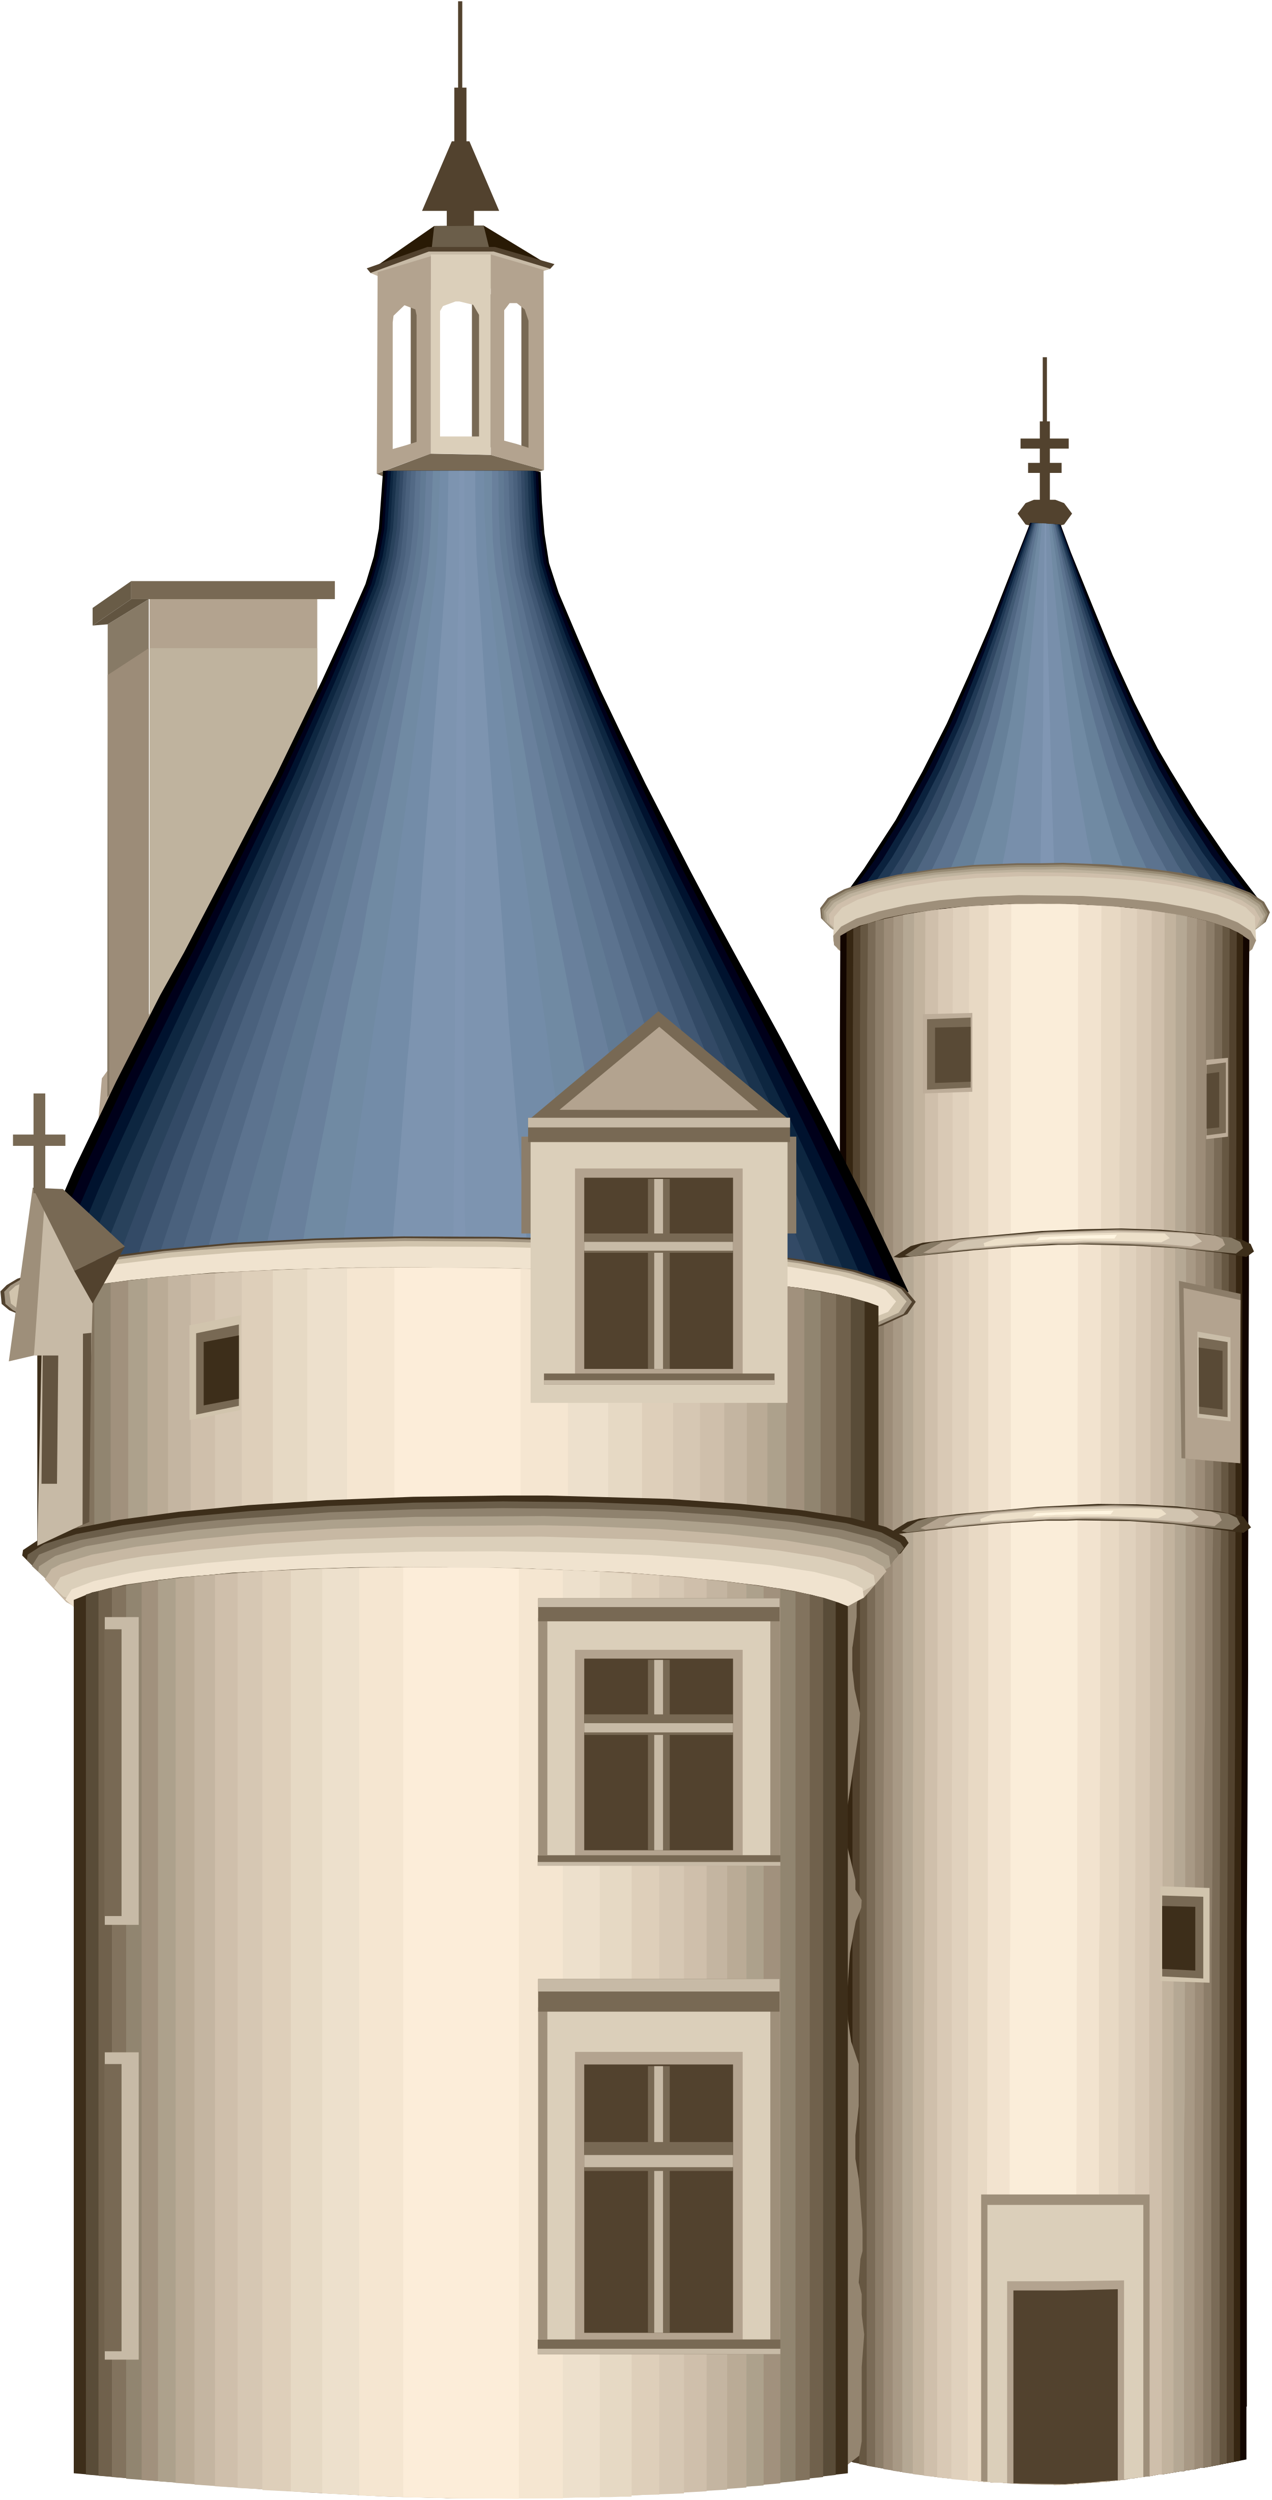<svg xmlns="http://www.w3.org/2000/svg" width="490.455" height="963.485" fill-rule="evenodd" stroke-linecap="round" preserveAspectRatio="none" viewBox="0 0 3035 5963"><style>.brush1{fill:#b3a38f}.pen1{stroke:none}.brush2{fill:#52422e}.brush3{fill:#000}.brush10{fill:#5c738f}.brush12{fill:#708aa3}.brush14{fill:#8096b3}.brush15{fill:#786954}.brush17{fill:#ada18c}.brush18{fill:#bfb39e}.brush19{fill:#cfbfab}.brush20{fill:#dbcfba}.brush21{fill:#9e8f7a}.brush26{fill:#8c7d69}.brush27{fill:#9c8c78}.brush36{fill:#bdad99}.brush37{fill:#594a36}.brush39{fill:#d1c4ad}.brush40{fill:#3d2e1a}.brush41{fill:#857863}.brush42{fill:#d1c4b0}.brush43{fill:#ede0c9}.brush44{fill:#fff5e0}.brush47{fill:#6b5e4a}.brush48{fill:#c7baa6}.brush66{fill:#f0e3cf}.brush67{fill:#594c38}.brush68{fill:#70614c}.brush69{fill:#82735e}.brush70{fill:#918570}.brush71{fill:#a1917d}.brush72{fill:#baab96}.brush73{fill:#c4b5a1}.brush74{fill:#d6c7b3}.brush75{fill:#decfba}.brush76{fill:#e6d9c4}.brush77{fill:#ede0cc}.brush78{fill:#f5e6d1}.brush79{fill:#fcedd9}</style><path d="m218 5836 855 54 785-93 337 52 585-43 49-3812-340-781-176 529-274 471 1 619-450-452-366-1080-18-107-214 47-253 658-496 674-83 1003 87 242-19 1037-10 982z" class="pen1 brush1"/><path d="m2518 1192 21 8 19 25-19 26-46 11-46-11-19-26 19-25 20-8h51zm-83-146h115v24h-115v-24zm18 58h80v24h-80v-24z" class="pen1 brush2"/><path d="M2498 852v242h-10V852h10z" class="pen1 brush2"/><path d="M2505 1005v293h-24v-293h24z" class="pen1 brush2"/><path d="m1980 2184 195-57 65-13 64-9 130-12 129-5 130 3 129 14 66 15 64 19 65 24-85-111-74-108-65-106-31-53-55-109-52-113-49-120-51-126-24-65-73-5-98 250-50 116-51 113-58 114-64 116-75 115-82 113z" class="pen1 brush3"/><path d="m2005 2164 62-16 123-26 123-18 124-11 123-5 124 3 124 13 61 12 62 16 63 20-82-108-70-103-33-54-58-105-53-108-49-112-49-119-71-192-70-4-94 250-47 116-49 112-55 112-60 109-69 108-80 110z" class="pen1" style="fill:#000521"/><path d="m2030 2157 58-15 117-23 117-17 118-9 118-5 116 2 117 11 119 24 59 17-78-103-67-103-59-103-52-104-49-111-45-115-46-123-45-129-67-4-24 63-44 124-44 120-68 170-52 110-58 109-65 107-76 107z" class="pen1" style="fill:#0a213d"/><path d="m2057 2150 165-34 110-15 111-9 110-4 111 1 110 10 111 19 56 14-73-100-63-100-56-101-49-104-46-110-43-114-43-123-43-129-62-4-43 127-40 121-42 116-44 112-49 110-54 106-62 105-72 106z" class="pen1" style="fill:#1f3854"/><path d="m2088 2143 102-21 51-9 104-13 102-8 103-4 103 1 103 7 102 16 52 12-67-98-31-49-55-98-49-102-44-107-42-111-40-119-40-125-19-64-58-3-78 247-39 116-41 111-46 109-50 105-57 104-66 103z" class="pen1" style="fill:#304763"/><path d="m2120 2136 95-18 94-14 95-9 95-5 94-1 95 3 94 8 96 15-34-47-57-96-51-97-45-100-42-106-37-111-36-118-55-189-53-3-72 246-73 228-43 106-46 105-53 101-61 102z" class="pen1" style="fill:#405973"/><path d="m2159 2129 84-15 85-11 86-9 85-4 84-1 86 2 85 6 86 11-31-46-51-94-46-95-41-100-36-105-35-111-32-118-34-124-16-64-48-3-64 246-32 116-34 111-38 105-42 103-47 100-54 100z" class="pen1" style="fill:#4f6682"/><path d="m2201 2120 74-11 150-16 148-5 149 6 76 8-50-91-43-92-38-97-33-101-33-109-57-234-28-128-43-2-15 63-13 63-28 120-28 115-29 110-33 104-37 102-42 98-47 97z" class="pen1 brush10"/><path d="m2251 2113 61-9 125-11 123-4 125 3 62 4-41-89-36-91-31-97-28-100-27-108-48-234-24-127-35-2-47 246-23 115-24 108-27 104-30 100-36 98-39 94z" class="pen1" style="fill:#668099"/><path d="m2310 2104 95-9 94-5 94-1 95 3-31-88-27-91-25-96-22-100-20-107-19-112-18-121-18-127-27-2-35 245-35 223-21 103-23 98-28 94-29 93z" class="pen1 brush12"/><path d="m2385 2097 57-5 115-4 56 1-19-88-32-185-25-207-12-112-12-121-10-126-17-2-21 246-21 221-26 199-15 92-18 91z" class="pen1" style="fill:#788fab"/><path d="m2482 2091 34-2-6-178-11-416-2-120-1-126h-3l-3 246-1 220-7 376z" class="pen1 brush14"/><path d="m2503 2296 107-3 100-8 89-11 80-13 63-19 48-21 30-22 10-23-14-25-33-22-52-20-106-26-87-12-96-9-106-4-53 1h-56l-105 4-95 10-85 13-71 16-57 19-39 21-18 24 2 24 23 23 42 22 60 19 74 16 86 13 97 8 106 4 56 1z" class="pen1 brush15"/><path d="m2503 2299 107-5 99-6 89-12 78-14 63-18 48-20 29-22 9-23-14-25-32-21-51-20-67-17-80-15-91-10-101-7-53-2-53 1h-55l-105 4-95 9-83 13-70 17-57 18-39 22-18 23 2 24 23 23 42 20 59 19 74 16 85 12 96 9 106 6 55 1z" class="pen1" style="fill:#968a73"/><path d="m2503 2300 105-4 98-6 89-11 77-15 63-18 47-19 29-22 9-23-14-24-32-22-50-20-66-16-80-14-139-15-103-4-53 1h-55l-102 4-95 9-82 12-71 17-56 18-38 21-18 24 2 23 22 22 42 20 58 19 74 15 132 19 100 5 107 4z" class="pen1 brush17"/><path d="m2503 2302 104-4 97-6 87-11 77-15 62-16 47-20 28-22 10-22-14-24-32-21-50-19-65-16-79-15-89-10-151-8-52 1h-54l-101 4-94 8-81 12-69 16-56 18-38 21-19 23 2 23 23 21 42 20 58 20 72 14 130 19 99 6 106 3z" class="pen1 brush18"/><path d="m2503 2304 103-3 96-7 86-11 75-12 61-19 46-18 28-22 9-21-14-24-31-20-50-19-63-16-78-14-88-10-97-6-157-2-101 4-91 9-80 12-69 15-54 18-37 20-19 23 2 22 22 21 41 20 57 18 72 15 83 13 94 9 100 5h54z" class="pen1 brush19"/><path d="M2503 2306h177l159-4 63-9 51-10 32-18 12-22-3-57-22-22-39-19-56-17-71-15-82-12-92-7-99-4h-102l-99 4-89 8-78 12-66 14-53 18-37 19-19 22-2 57 11 21 34 17 52 11 67 8 165 4 186 1z" class="pen1 brush20"/><path d="m2503 2353 100-3 94-6 84-11 75-12 60-17 45-19 27-21 9-21-13-23-31-20-48-19-63-15-77-14-86-9-96-6-152-2-100 4-89 8-79 12-67 15-53 17-36 19-19 22 2 22 22 21 39 20 58 18 70 14 81 12 91 8 152 6z" class="pen1 brush21"/><path d="m2981 2242-1 116v698l-1 232v233l-1 235v232l-3 628v1124h-1v126l-103 20h-7l-15 4h-7l-6 2h-6l-5 2h-6l-47 8h-8l-21 4h-8l-7 2h-6l-17 3h-6l-17 4h-6l-6 1h-6l-5 1h-6l-17 3h-10l-9 1h-9l-8 1h-10l-25 3h-3v1h-32l-1 1-174-7-111-11-91-13-149-30V2470l1-238 30-17 90-27 123-21 71-6 78-4 82-1 89 1 85 5 77 8 72 11 61 12 52 15 39 16 27 18z" class="pen1" style="fill:#120500"/><path d="m2966 2231-1 234v234l-1 234v234l-1 234v703l-1 220-1 110v441l-2 441v553l-88 17h-7l-15 4h-7l-6 2h-6l-5 2h-6l-47 8h-8l-21 4h-8l-7 2h-6l-17 3h-6l-17 4h-6l-6 1h-6l-5 1h-6l-17 3h-10l-9 1h-9l-8 1h-10l-25 3h-3v1h-32l-1 1-174-7-111-11-91-13-134-27V2462l1-239 31-15 91-24 119-18 141-9h159l78 4 74 6 127 20 51 13 42 14 33 17z" class="pen1" style="fill:#362612"/><path d="m2951 2223-1 235v235l-1 235v234l-1 235v235l-1 235v235l-3 663v1107l-73 14h-7l-15 4h-7l-6 2h-6l-5 2h-6l-47 8h-8l-21 4h-8l-7 2h-6l-17 3h-6l-17 4h-6l-6 1h-6l-5 1h-6l-17 3h-10l-9 1h-9l-8 1h-10l-25 3h-3v1h-32l-1 1-174-7-111-11-91-13-119-23V4243l1-108V2455l1-240 75-25 49-10 114-15 133-9h148l143 9 122 18 96 25 35 15z" class="pen1 brush2"/><path d="m2934 2215-1 235v236l-1 117v236l-1 236v706l-3 673v222l-1 222v777l-56 11h-7l-15 4h-7l-6 2h-6l-5 2h-6l-47 8h-8l-21 4h-8l-7 2h-6l-17 3h-6l-17 4h-6l-6 1h-6l-5 1h-6l-17 3h-10l-9 1h-9l-8 1h-10l-25 3h-3v1h-32l-1 1-174-7-111-11-91-13-103-19v-654l1-218v-655l1-217V2449l1-240 35-12 89-20 109-14 125-7h139l135 9 117 15 95 22 37 13z" class="pen1" style="fill:#665742"/><path d="m2917 2208-1 236v237l-1 236v236l-1 236v237l-2 117v237l-2 675v1224l-39 7h-7l-15 4h-7l-6 2h-6l-5 2h-6l-47 8h-8l-21 4h-8l-7 2h-6l-17 3h-6l-17 4h-6l-6 1h-6l-5 1h-6l-17 3h-10l-9 1h-9l-8 1h-10l-25 3h-3v1h-32l-1 1-174-7-111-11-91-13-85-15V4350l1-218V2444l2-241 77-20 96-14 112-10 60-3h129l128 7 112 14 94 19 38 12z" class="pen1" style="fill:#7a6b57"/><path d="m2898 2202-1 237v237l-1 237v237l-1 237v237l-2 118v691l-2 223v223l-1 222v782l-19 3h-7l-15 4h-7l-6 2h-6l-5 2h-6l-47 8h-8l-21 4h-8l-7 2h-6l-17 3h-6l-17 4h-6l-6 1h-6l-5 1h-6l-17 3h-10l-9 1h-9l-8 1h-10l-25 3h-3v1h-32l-1 1-174-7-111-11-91-13-65-12V2438l1-241 77-17 143-19 111-5h121l119 6 108 12 90 17 40 11z" class="pen1 brush26"/><path d="m2878 2197-1 237v238l-1 238v237l-1 238v714l-2 111-1 447v223l-1 223v783h-7l-15 4h-7l-6 2h-6l-5 2h-6l-47 8h-8l-21 4h-8l-7 2h-6l-17 3h-6l-17 4h-6l-6 1h-6l-5 1h-6l-17 3h-10l-9 1h-9l-8 1h-10l-25 3h-3v1h-32l-1 1-174-7-111-11-136-20V4350l1-220V2192l118-22 93-9 104-5h113l112 5 102 11 88 15 39 10z" class="pen1 brush27"/><path d="m2856 2191-2 119v239l-1 237v239l-1 238v715l-1 232v671l-1 225v783h-1v1h-7l-6 2h-6l-5 2h-6l-47 8h-8l-21 4h-8l-7 2h-6l-17 3h-6l-17 4h-6l-6 1h-6l-5 1h-6l-17 3h-10l-9 1h-9l-8 1h-10l-25 3h-3v1h-32l-1 1-174-7-111-11-114-16V3399l1-241v-850l1-121 71-13 84-10 93-6 99-2 158 4 96 9 85 13 38 9z" class="pen1" style="fill:#a89985"/><path d="m2832 2186-1 239v239l-1 239v239l-1 239v718l-1 223v226l-1 223v225l-2 112v786h-6l-47 8h-8l-21 4h-8l-7 2h-6l-17 3h-6l-17 4h-6l-6 1h-6l-5 1h-6l-17 3h-10l-9 1h-9l-8 1h-10l-25 3h-3v1h-32l-1 1-174-7-111-11-91-12V4348l1-221V2425l1-243 69-11 78-8 86-5 91-2 100 2 92 6 85 9 76 13z" class="pen1" style="fill:#b5a894"/><path d="m2806 2181-1 239v241l-1 239v240l-1 239v721l-3 673v1124l-28 5h-8l-21 4h-8l-7 2h-6l-17 3h-6l-17 4h-6l-6 1h-6l-5 1h-6l-17 3h-10l-9 1h-9l-8 1h-10l-25 3h-3v1h-32l-1 1-174-7-111-11-66-8V4347l1-221v-853l1-122v-730l1-243 65-10 150-11 83-1 89 1 87 5 79 8 72 11z" class="pen1" style="fill:#c2b39e"/><path d="m2779 2177-1 240v241l-1 119v241l-1 240v241l-1 240v241l-1 232v225l-1 226v225l-1 224v790h-8l-21 4h-8l-7 2h-6l-17 3h-6l-17 4h-6l-6 1h-6l-5 1h-6l-17 3h-10l-9 1h-9l-8 1h-10l-25 3h-3v1h-32l-1 1-174-7-150-15V4792l1-223v-222l1-222V2418l1-244 60-8 137-9h155l79 4 72 6 68 10z" class="pen1 brush19"/><path d="m2748 2173-1 241v241l-1 241v241l-1 241v242l-1 241v242l-1 225v225l-1 225v1128h-7l-7 2h-6l-17 3h-6l-17 4h-6l-6 1h-6l-5 1h-6l-17 3h-10l-9 1h-9l-8 1h-10l-25 3h-3v1h-32l-1 1-174-7-119-11V4347l1-223v-856l1-121v-733l1-244 54-7 121-7h137l135 9 62 8z" class="pen1" style="fill:#d9c9b5"/><path d="m2713 2168-1 242v242l-1 242v241l-1 121v726l-1 234v226l-1 226v1243h-7l-7 2h-6l-6 2h-6l-6 1h-6l-5 1h-6l-17 3h-10l-9 1h-9l-8 1h-10l-25 3h-3v1h-32l-1 1-174-7-85-7v-672l1-224v-672l1-223v-735l1-244v-733l1-244 47-5 103-5h116l118 6 55 6z" class="pen1" style="fill:#e0d1bd"/><path d="m2674 2164-1 242v243l-2 121v243l-1 242v1189l-1 226v227l-1 225v794h-8l-24 4h-10l-9 1h-9l-8 1h-10l-25 3h-3v1h-32l-1 1-174-7-46-4v-674l1-224v-674l1-224v-735l1-244v-734l1-244 81-5 85-2 100 2 95 6z" class="pen1" style="fill:#e8d9c4"/><path d="m2628 2161-1 243v730l-1 243v243l-1 244v244l-1 226v226l-2 113v1248h-7l-7 1h-8l-7 1h-7l-7 1h-8l-6 1h-3v1h-32l-1 1-174-7v-676l1-225v-226l1-224v-225l1-225V2404l1-245 120-3 76 1 73 4z" class="pen1" style="fill:#f2e3cf"/><path d="m2573 2158-1 244v731l-1 244v733l-1 226v227l-1 226v228l-1 227v681h-6v1h-32l-1 1-120-4V4793l2-225v-340l1-112V2401l1-244 114-1 46 2z" class="pen1" style="fill:#faedd9"/><path d="M2341 5234h402v672l-101 13h-12l-13 2h-14l-12 2h-12l-37 3-101-1-100-7v-684z" class="pen1 brush21"/><path d="M2356 5259h372v649l-93 11h-13l-11 2h-11l-11 2h-12l-35 3-93-1-93-5v-661z" class="pen1 brush20"/><path d="M2682 5915h-9l-26 3h-9l-27 3h-9l-9 1h-9l-7 1h-9l-26 3h-70l-69-3v-482h139l140-2v476z" class="pen1 brush1"/><path d="M2667 5916h-9l-8 1h-8l-7 1h-8l-24 3h-7l-8 1h-9l-7 1h-8l-6 1h-9l-7 1-124-2v-460h124l125-3v456z" class="pen1 brush2"/><path d="m2202 2419 118-3v188l-118 4v-189z" class="pen1 brush36"/><path d="m2212 2431 104-4v167l-104 5v-168z" class="pen1 brush15"/><path d="m2231 2451 85-2v131l-85 3v-132z" class="pen1 brush37"/><path d="m2930 2523-52 5v189l52-6v-188z" class="pen1 brush36"/><path d="m2925 2534-46 6v168l46-6v-168z" class="pen1 brush15"/><path d="m2909 2557-30 4v131l30-3v-132z" class="pen1 brush37"/><path d="m2813 3055 147 31-1 207v197l-140-12-6-423z" class="pen1 brush26"/><path d="m2824 3072 136 29-1 198v191l-131-11-1-199-3-208z" class="pen1 brush1"/><path d="m2936 3190-79-14v205l79 9v-200z" class="pen1" style="fill:#c9bda8"/><path d="m2929 3201-69-11 1 182 68 8v-179z" class="pen1 brush15"/><path d="m2917 3222-57-8 1 141 56 7v-140z" class="pen1 brush37"/><path d="m2886 4503-117-4v226l117 4v-226z" class="pen1 brush39"/><path d="m2871 4524-98-3v193l98 5v-195z" class="pen1 brush15"/><path d="m2852 4548-79-2v150l79 4v-152zm-650-1584 94-11 189-17 95-4 95-2 95 3 94 8 97 15 23 11 8 18-18 13-64-10-102-11-103-6-128-3-25 1h-26l-102 5-102 8-176 18-14-2 41-26 29-8z" class="pen1 brush40"/><path d="m2224 2963 88-10 179-15 178-6 89 3 89 6 91 11 21 10 7 15-17 13-158-15-95-6-119-2-24 1h-48l-191 13-142 16-13-3 38-24 27-7z" class="pen1 brush41"/><path d="m2341 2952 159-13 159-5 80 1 80 4 80 8 18 8 6 14-17 13h-6l-5 1-87-9-84-6-127-4-43 2h-43l-42 3h-21l-169 14-64 6-12-1 46-26 92-10z" class="pen1 brush1"/><path d="m2309 2958 68-7 134-10 134-5 135 3 69 4 19 18-26 12-72-6-143-4h-54l-16 1h-37l-35 2h-18l-142 11-54 6-11-3 28-17 21-5z" class="pen1 brush42"/><path d="m2375 2955 100-9 102-4 100-2 102 2 12 11-20 10-106-3-79-1-27 2h-40l-13 1h-14l-38 3h-14l-91 8-2-8 28-10z" class="pen1 brush43"/><path d="m2480 2951 92-4 93-2-6 9h-83l-12 1h-36l-11 1h-12l-34 3 9-8z" class="pen1 brush44"/><path d="m2194 3622 94-11 189-17 143-7 94 1 95 5 96 11 61 13 19 26-18 13-168-21-102-7-129-2-24 1h-51l-102 6-101 9-152 17-15-3 42-26 29-8z" class="pen1 brush40"/><path d="m2216 3620 178-18 89-7 177-6 90 3 90 6 90 12 21 10 8 15-18 14-157-17-96-6-120-2-23 1h-48l-95 6-95 8-143 16-13-3 38-24 27-8z" class="pen1 brush41"/><path d="m2332 3610 160-14 158-5 81 2 79 4 80 8 19 8 6 13-17 14-140-12-85-5-84-1-43 2h-43l-168 11-127 13-12-3 45-25 91-10z" class="pen1 brush1"/><path d="m2301 3616 135-13 67-5 135-5 134 3 68 5 20 17-17 12h-4l-6 1-72-6-142-5h-36l-35 2h-36l-36 2h-18l-52 4h-18l-125 12-10-2 27-17 21-5z" class="pen1 brush42"/><path d="m2367 3612 100-8 101-5 152-2 51 3 12 11-20 10-106-4h-94l-12 1h-40l-13 1h-14l-38 3h-14l-39 4h-14l-39 4-1-7 28-11z" class="pen1 brush43"/><path d="m2473 3609 91-4 93-2-7 9h-82l-11 1h-37l-11 1h-12l-34 3 10-8z" class="pen1 brush44"/><path d="m1965 3758 14 41 7 48-7 20 13 103 6 66 3 68 6 14-6 95-19 191-3 96 14 23-12 44 12 4-7 17v56l6 25 1 59 7 27v72l-6 62v39l6 42 5 90 2 109-7 33 3 76 4 34 11 50 3 69-3 70-11 51 5 101 8 54 1 44-14 40v55l11 36 32-25 6-34v-177l6-78-6-48v-48l-7-28 4-56 5-19v-50l-9-122-8-48v-56l8-70v-100l-18-53-8-54-2-55 7-103 14-76 13-32 1-18-15-25v-23l-19-79-3-43 2-47 29-189 2-40-13-57-5-46v-53l10-73v-30l12-52-15-40v-48l-12-47-5-64-24-8-28 23v72l7 24v22l-14 49z" class="pen1" style="fill:#948570"/><path d="M1244 702h45v370h-45V702zm-118 0h47v365h-47V702zm-146 0h24v365h-24V702z" class="pen1 brush15"/><path d="M1103 3v241h-10V3h10z" class="pen1 brush2"/><path d="M1113 209v294h-29V209h29z" class="pen1 brush2"/><path d="m1120 337 71 166h-184l71-166h42z" class="pen1 brush2"/><path d="M1131 553v-75h-65v75h65z" class="pen1 brush2"/><path d="m899 634 137-95 118-1 145 88-400 8z" class="pen1" style="fill:#291a05"/><path d="m1028 611 8-72 118-1 17 69-143 4z" class="pen1 brush47"/><path d="m899 1130 86 36h171l142-45-127-36-144-3-128 48z" class="pen1 brush15"/><path d="m875 640 9 11 88 29h192l149-39 10-11-142-41h-161l-145 51z" class="pen1 brush2"/><path d="m884 651 93 40h185l151-50-135-41h-155l-139 51z" class="pen1 brush48"/><path d="m1096 719 33 8 14 24v290h-47v42l75 2V607h-75v112zm-46 322h46v42l-68-1V607h68v112h-9l-30 11-7 12v299z" class="pen1 brush20"/><path d="m965 728 26 10 3 14v302l-29 9v42l63-23V611l-63 19v98zm-28 41v302l28-8v42l-66 25 2-481 64-19v98l-26 25-2 16zm324-4-9-27-19-15v-98l64 19 1 477-65-18v-44l28 9V765zm-28-42v-98l-62-18v478l62 18v-44l-30-8V740l13-17h17zm-876 701h400v1086H357V1424z" class="pen1 brush1"/><path d="M357 1546h400v964H357v-964z" class="pen1 brush18"/><path d="M313 1386h486v43H313v-43z" class="pen1 brush15"/><path d="m355 1429-98 60-1 1128 99-107V1429z" class="pen1" style="fill:#877a66"/><path d="m355 1546-98 64 4 1032 94-132v-964z" class="pen1 brush27"/><path d="m313 1386-92 64v42l92-63v-43z" class="pen1" style="fill:#695c47"/><path d="m221 1492 92-63h42l-98 60-36 3z" class="pen1" style="fill:#615440"/><path d="m37 3128 65-23 66-17 65-13 130-17 131-12 67-5 133-13 269-19 134-7 134-3 133-1 134 1 200 11 135 14 133 20 134 24 68 14-96-202-101-199-105-200-109-199-55-101-54-102-108-210-53-109-54-113-50-115-50-118-23-71-11-71-6-73-3-73-14-3H914l-10 138-12 66-20 66-52 118-53 115-108 223-111 214-109 209-57 102-105 206-100 208-95 221-45 119z" class="pen1 brush3"/><path d="m59 3128 64-18 129-28 129-21 131-15 130-13 129-11 260-17 131-6 129-1h130l128 2 130 9 130 12 130 18 196 33-93-198-98-197-103-198-210-401-53-105-104-214-51-113-50-115-47-118-22-71-11-71-6-72-3-73-11-3H920l-9 138-11 66-20 66-103 233-52 113-52 110-108 214-106 209-55 103-106 208-100 210-48 110-48 111-43 114z" class="pen1" style="fill:#00001a"/><path d="m93 3110 125-25 126-19 125-16 251-24 251-18 126-6 125-3 125-1 188 1 125 8 125 12 125 16 125 19 64 12-44-99-46-98-94-196-98-197-203-399-101-210-51-109-98-227-46-118-21-71-10-71-6-73-3-73-7-2H925l-8 138-12 66-19 66-49 119-50 115-101 222-104 213-102 208-155 310-97 208-46 106-45 106-44 110z" class="pen1" style="fill:#00122e"/><path d="m130 3095 121-18 241-30 243-22 241-17 121-6 121-3 120-1 121 1 121 4 180 13 121 15 120 18 60 11-86-197-90-194-290-593-49-104-48-106-48-110-47-111-48-115-44-118-21-71-10-71-8-146-2-1H933l-9 138-11 67-19 66-47 118-48 115-97 222-199 421-51 102-98 206-117 255-86 208-21 54z" class="pen1" style="fill:#0d2640"/><path d="m170 3086 115-15 232-26 231-21 233-16 116-6 115-3 116-2 115 1 174 6 115 10 116 12 174 26-83-194-86-193-278-590-48-103-91-216-91-226-54-154-14-72-7-73-4-108H939l-8 138-11 67-17 66-92 233-93 222-96 213-95 207-95 204-137 305-85 204-40 104z" class="pen1" style="fill:#1a334d"/><path d="m212 3080 110-14 221-24 222-20 221-15 221-8 222-1 109 2 110 7 110 10 111 12 111 15-79-192-82-192-221-487-89-203-45-106-43-109-44-111-42-115-41-118-19-72-9-71-5-73-2-72H947l-9 137-10 67-16 67-43 118-45 115-89 222-92 212-90 206-136 306-86 202-81 203-38 102z" class="pen1" style="fill:#29425c"/><path d="m257 3075 105-13 105-11 104-12 210-18 211-14 210-8 209-2 105 2 103 6 106 9 105 11 105 13-76-192-78-190-82-191-128-293-42-100-83-209-42-109-41-111-40-114-50-154-13-72-6-72-3-108H955l-8 137-10 67-16 67-83 233-85 222-44 106-42 106-44 102-41 103-45 102-42 102-43 101-82 200-77 202-36 102z" class="pen1" style="fill:#334a66"/><path d="m305 3069 98-12 198-21 198-17 199-12 198-8 197-2 147 2 99 7 99 8 150 16-71-189-75-188-78-191-119-292-80-203-78-213-39-112-38-115-46-154-12-71-6-71-3-108H963l-8 136-9 67-15 68-78 233-80 222-163 416-42 102-157 400-73 200-33 102z" class="pen1" style="fill:#405773"/><path d="m358 3063 91-11 185-18 185-16 185-12 185-7 184-2 185 5 184 13 93 9-67-189-69-186-183-480-74-203-73-214-72-228-44-153-11-70-5-71-3-107H971l-8 136-7 66-15 67-72 234-75 223-76 211-76 203-113 302-72 198-67 199-32 101z" class="pen1" style="fill:#4a617d"/><path d="m413 3057 257-27 170-13 171-11 170-7 171-2 169 3 171 10 86 8-61-187-64-186-134-379-104-302-67-213-66-227-40-154-10-70-5-71-3-106H981l-8 135-6 66-12 66-69 235-69 223-70 211-35 102-34 102-36 100-34 100-36 99-66 197-63 198-30 100z" class="pen1" style="fill:#526985"/><path d="m477 3050 76-9 156-14 155-12 155-10 155-6 155-2 155 2 154 7 78 6-56-186-57-184-62-188-60-190-94-301-61-214-60-227-36-155-9-70-5-69-3-105H992l-6 134-7 65-12 66-62 237-63 222-63 211-63 204-33 99-63 199-60 195-57 196-26 99z" class="pen1 brush10"/><path d="m546 3042 276-24 137-9 138-7 137-4 206-1 207 10-50-184-51-184-81-281-82-294-54-208-54-221-27-116-32-155-8-68-5-69-1-104h-198l-5 133-7 65-10 65-55 238-56 223-57 211-56 203-57 197-28 97-25 99-54 194-24 96-24 98z" class="pen1" style="fill:#617a94"/><path d="m622 3035 119-10 237-17 119-6 117-3h238l118 4-43-184-89-370-70-287-47-203-47-215-46-228-27-155-8-67-3-69-1-102h-172l-5 132-5 64-9 64-48 239-48 224-49 211-48 203-72 293-22 97-24 95-44 193-21 97z" class="pen1" style="fill:#69809c"/><path d="m711 3027 96-8 193-12 192-8 193-1 97 1-71-365-37-186-36-188-20-100-38-204-37-215-61-383-6-66-2-68v-101h-141l-5 132-4 63-7 63-40 239-39 224-40 211-21 103-17 100-22 98-38 194-18 96-37 189-34 192z" class="pen1 brush12"/><path d="m812 3019 143-10 142-7 142-3 143-2-28-183-40-275-12-93-14-94-12-96-42-304-27-216-27-228-17-153-7-131-1-101h-105l-7 196-5 63-29 235-29 224-30 212-28 203-30 194-68 474-12 95z" class="pen1" style="fill:#738ca8"/><path d="m933 3011 164-9 163-4-46-556-12-191-31-410-15-221-19-297-3-132v-68h-64l-2 132-5 128-35 455-17 209-15 201-9 98-7 97-9 96-15 189-16 188-7 95z" class="pen1" style="fill:#7d94b0"/><path d="m1081 3003 30-1-3-187v-375l3-601-1-453-2-129v-134h-12l-1 262-3 118-1 115-2 112-5 992-3 281z" class="pen1 brush14"/><path d="m1188 2950 212 6 197 12 176 17 151 21 119 24 86 28 29 15 27 32-20 29-61 28-99 25-130 23-161 18-185 12-203 9-219 2-221-4-105-4-100-5-188-16-163-19-137-23-103-26-68-29-18-15-3-30 15-15 25-15 81-27 116-24 146-19 172-16 195-10 105-3 107-2 225 1z" class="pen1 brush2"/><path d="M1076 2954h109l212 6 196 12 174 16 149 21 119 24 85 27 30 14 26 31-20 29-60 27-99 25-129 21-159 17-182 13-202 8-217 3-219-5-204-9-187-16-162-17-135-23-102-25-40-14-28-14-18-15-3-29 15-15 24-14 81-26 114-23 146-19 170-16 194-10 211-5 111 1z" class="pen1" style="fill:#a39682"/><path d="m1184 2961 209 6 192 11 173 16 148 19 118 23 85 25 28 14 26 29-19 27-60 27-97 22-128 21-157 17-181 12-199 8-214 2-216-3-104-4-98-5-184-14-161-17-133-23-101-24-67-27-18-14-4-28 15-14 61-25 42-13 114-21 144-20 81-7 181-11 97-5 103-3 105-2 219 1z" class="pen1 brush39"/><path d="m1181 2974 204 5 189 10 168 15 145 18 115 20 83 23 28 12 25 27-19 25-59 23-94 21-125 19-153 15-175 11-196 7-209 3-212-4-196-8-180-14-156-15-131-20-100-22-63-24-25-24 2-14 40-25 75-23 111-19 139-17 166-13 187-9 203-4 213 1z" class="pen1 brush66"/><path d="M2096 3115v574H89v-589l48-18 76-15 100-14 189-17 148-7 162-5 175-1 183 1 174 5 165 6 151 11 135 13 114 13 93 16 69 18 25 9z" class="pen1 brush40"/><path d="M2063 3104v585H119v-601l61-15 82-13 101-12 118-9 131-8 147-5 155-3 249 1 161 4 154 7 141 8 128 11 113 12 96 13 77 16 30 9z" class="pen1 brush67"/><path d="M2030 3095v594H152v-610l67-13 84-11 100-10 115-8 125-7 208-7 305 1 151 3 145 6 135 7 122 10 111 11 96 12 80 14 34 8z" class="pen1 brush68"/><path d="M1995 3088v601H188v-617l70-12 85-10 98-9 230-13 265-5 287 2 139 4 132 6 236 17 190 22 75 14z" class="pen1 brush69"/><path d="M1958 3081v608H225v-623l72-11 85-9 96-8 219-11 249-4 267 2 131 4 125 5 225 15 99 9 88 11 77 12z" class="pen1 brush70"/><path d="M1919 3074v615H264v-629l74-9 83-8 92-6 209-10 233-4 249 2 123 3 229 11 103 6 182 18 78 11z" class="pen1 brush71"/><path d="M1876 3069v620H306v-634l73-9 170-12 197-8 217-3 233 2 114 3 110 4 202 12 177 15 77 10z" class="pen1 brush17"/><path d="M1831 3063v626H352v-639l71-7 163-11 185-6 202-3 215 1 206 6 280 17 82 7 75 9z" class="pen1 brush72"/><path d="M1782 3058v631H401v-644l144-11 79-4 172-5 186-2 197 1 192 5 177 9 161 12 73 8z" class="pen1 brush73"/><path d="M1728 3053v636H455v-648l135-9 232-8 169-1 178 1 174 5 165 6 150 11 70 7z" class="pen1 brush19"/><path d="M1670 3048v641H513v-651l127-8 210-7 310 1 157 4 148 6 140 8 65 6z" class="pen1 brush74"/><path d="M1606 3043v646H577v-655l115-6 252-5 276 3 136 4 129 5 121 8z" class="pen1 brush75"/><path d="M1532 3038v651H651v-659l99-4 215-3 234 2 116 3 110 4 107 6z" class="pen1 brush76"/><path d="M1451 3034v655H733v-661l82-3 173-2 187 1 186 5 90 5z" class="pen1 brush77"/><path d="M1355 3030v659H828v-663l123-3 269 3 135 4z" class="pen1 brush78"/><path d="M1242 3027v662H941v-665h138l163 3z" class="pen1 brush79"/><path d="M1201 3567h105l291 8 170 12 146 15 117 18 84 22 45 24 9 14-19 25-59 25-95 22-126 22-156 16-177 16-197 10-210 6H913l-198-5-182-10-158-12-132-17-100-20-65-23-25-25 2-13 39-26 78-24 111-22 142-19 167-16 188-12 206-8 215-3z" class="pen1 brush40"/><path d="m1200 3581 204 2 188 7 168 11 145 14 115 18 83 22 45 24 9 13-19 24-59 25-94 23-125 21-153 16-176 15-195 10-209 6H915l-196-5-180-10-155-12-132-17-100-20-63-22-25-25 2-13 39-25 77-24 110-21 140-19 165-15 187-12 203-8 213-3z" class="pen1 brush47"/><path d="m1199 3597 201 2 186 6 167 11 142 15 114 18 82 21 45 24 8 14-18 23-58 25-93 21-123 21-152 16-173 14-193 9-207 6-208-1-196-4-178-10-154-12-129-17-98-20-63-21-25-23 17-27 58-23 42-12 109-20 138-19 78-8 269-19 201-7 211-3z" class="pen1" style="fill:#8f826e"/><path d="m1299 3616 281 8 164 11 141 14 112 18 81 21 43 23 4 25-37 22-33 12-92 21-122 21-149 16-172 13-189 8-204 7-205-1-193-6-175-8-152-12-128-17-97-18-63-23-23-23 2-12 39-25 73-23 107-19 137-18 161-15 181-11 199-7 309-2z" class="pen1 brush17"/><path d="m1296 3638 96 2 181 7 161 12 139 15 110 18 80 20 44 24 8 12-54 63-37 18-69 14-97 9-120 8-288 7h-81l-160 2-82 2h-91l-88 2h-86l-237 4-136-1-119-5-97-10-72-16-43-24-51-54 16-25 23-12 73-22 106-19 134-17 159-15 179-11 195-6 304-2z" class="pen1" style="fill:#c7b8a3"/><path d="m1292 3665 271 8 158 11 135 14 108 17 77 20 44 22 3 22-37 21-71 22-103 19-61 8-145 15-164 12-184 8-196 5-198-1-186-5-169-9-146-11-124-16-92-18-61-21-22-21 15-25 55-21 88-20 55-9 132-15 155-14 174-11 191-6 298-1z" class="pen1 brush20"/><path d="m1192 3700 186 3 171 6 156 11 132 13 105 16 76 19 40 20 3 22-36 20-30 11-85 18-115 18-139 13-160 11-179 8-191 4-193-1-180-5-164-9-143-11-120-15-90-17-58-20-22-20 15-24 53-20 86-19 53-9 128-15 150-13 170-9 186-5 195-1z" class="pen1 brush66"/><path d="M2023 3831v2068l-232 26-115 11-115 9-231 11-116 3h-114l-231-8-231-13-231-19-231-20V3816l44-18 70-15 91-15 174-17 137-6 150-6 161-1 168 1 314 11 138 11 123 14 106 13 85 16 63 18 23 9z" class="pen1 brush40"/><path d="M1994 3820v2083l-224 25-223 18-224 11-111 2h-112l-112-3-113-4-223-13-224-18-223-19V3803l55-15 76-13 93-13 167-13 128-7 138-4 302 1 150 4 141 7 131 8 118 11 105 12 87 14 70 16 28 9z" class="pen1 brush67"/><path d="M1964 3811v2097l-217 22-216 17-215 10-108 2h-108l-108-3-109-4-215-12-433-35V3795l61-15 78-11 92-10 105-8 116-6 126-5 134-2 283 2 265 11 226 19 96 13 81 13 66 15z" class="pen1 brush68"/><path d="M1932 3803v2111l-209 20-207 15-105 6-208 4h-103l-105-3-311-15-209-16-208-17V3788l65-12 79-10 89-9 212-14 245-5 264 2 128 5 121 5 114 8 103 10 176 21 69 14z" class="pen1 brush69"/><path d="M1898 3797v2121l-201 18-198 14-200 8h-50l-49 1h-100l-200-7-200-10-399-30V3781l67-11 166-17 202-11 229-4 247 2 234 9 109 8 99 8 91 9 82 11 71 12z" class="pen1 brush70"/><path d="M1862 3790v2133l-191 16-190 12-191 7h-48l-47 1h-95l-190-5-191-11-381-28V3776l66-9 78-9 84-6 192-10 215-4 230 2 114 3 305 17 168 19 72 11z" class="pen1 brush71"/><path d="M1822 3785v2143l-181 13-180 11-181 6h-45l-45 1h-90l-181-5-181-9-181-13-180-14V3770l67-9 156-12 181-8 201-3 214 2 207 7 186 11 162 17 71 10z" class="pen1 brush17"/><path d="M1781 3779v2154l-172 12-168 9-171 4h-127l-43 1-171-4-170-9-340-24V3766l66-8 148-11 170-6 187-3 198 1 190 7 177 11 156 12 70 10z" class="pen1 brush72"/><path d="M1735 3774v2164l-318 18-80 1h-39l-39 1h-119l-40 1-159-4-160-8-159-10-158-11V3761l132-11 231-10 171-2 182 1 176 6 163 8 148 13 68 8z" class="pen1 brush73"/><path d="M1686 3768v2174l-148 8-145 6h-38l-109 3h-146l-148-4-146-7-293-18V3757l125-10 213-8 155-1 165 1 313 11 138 11 64 7z" class="pen1 brush19"/><path d="M1632 3764v2183l-266 10h-34l-33 1h-33l-33 1h-133l-134-3-133-7-133-8-133-7V3752l178-10 130-3 140-1 148 1 143 4 137 6 128 9 61 6z" class="pen1 brush74"/><path d="M1573 3758v2192h-31l-29 2h-29l-30 3h-29l-89 2h-30l-29 1h-30l-29 1h-118l-237-8-237-12V3749l106-6 231-5 255 2 125 5 119 5 111 8z" class="pen1 brush75"/><path d="M1507 3755v2200h-26l-26 1h-77l-25 1h-26l-24 1h-77l-25 1h-101l-204-7-202-10V3746l91-5 198-3 216 2 107 3 103 4 98 8z" class="pen1 brush76"/><path d="M1431 3749v2208h-64l-20 1h-62l-20 1h-165l-166-4-165-8V3743l75-3 160-2 172 1 255 10z" class="pen1 brush77"/><path d="M1343 3746v2213h-243l-122-3-121-4V3740l113-2 248 3 125 5z" class="pen1 brush78"/><path d="M1238 3742v2218l-276-4V3739h202l74 3z" class="pen1 brush79"/><path d="m452 3161 122-24v226l-122 24v-226z" class="pen1 brush39"/><path d="m468 3180 102-21v194l-102 21v-194z" class="pen1 brush15"/><path d="m486 3201 84-16v151l-84 16v-151z" class="pen1 brush40"/><path d="m93 2846 57-10 71 270-15 526-117 55 10-454H81l12-387z" class="pen1 brush48"/><path d="m108 2846-30-13-57 414 60-14 27-387z" class="pen1 brush21"/><path d="M31 2706h125v27H31v-27z" class="pen1 brush15"/><path d="M108 2608v238H80v-238h28z" class="pen1 brush15"/><path d="m78 2833 99 198 121-58-148-137-72-3z" class="pen1 brush15"/><path d="m298 2973-121 58 44 78 77-136z" class="pen1 brush2"/><path d="M102 3233h37l-3 306H99l3-306zm96-52 20-2-5 451-16 7 1-456z" class="pen1" style="fill:#635440"/><path d="M250 3857h81v734h-81v-734z" class="pen1 brush48"/><path d="M250 3886h40v684h-40v-684z" class="pen1 brush15"/><path d="M250 4895h81v733h-81v-733z" class="pen1 brush48"/><path d="M250 4923h40v685h-40v-685z" class="pen1 brush15"/><path d="M1244 2711h656v231h-656v-231z" class="pen1 brush26"/><path d="M1266 2711h613v635h-613v-635z" class="pen1 brush20"/><path d="m1571 2412 311 258h-619l308-258z" class="pen1 brush15"/><path d="m1573 2449 236 199-474-1 238-198z" class="pen1 brush1"/><path d="M1260 2666h625v58h-625v-58z" class="pen1 brush15"/><path d="M1260 2666h625v23h-625v-23z" class="pen1 brush48"/><path d="M1772 3285h-400v-498h400v498z" class="pen1 brush1"/><path d="M1749 3265h-355v-456h355v456z" class="pen1 brush2"/><path d="M1546 3265v-453h52v453h-52z" class="pen1 brush15"/><path d="M1561 3265v-453h21v453h-21z" class="pen1 brush48"/><path d="M1749 2988h-355v-46h355v46z" class="pen1 brush15"/><path d="M1749 2983h-355v-21h355v21z" class="pen1 brush48"/><path d="M1298 3302h550v-26h-550v26z" class="pen1 brush15"/><path d="M1298 3302h550v-10h-550v10z" class="pen1 brush48"/><path d="M1284 3859h575v566h-575v-566z" class="pen1 brush21"/><path d="M1306 3859h532v566h-532v-566z" class="pen1 brush20"/><path d="M1772 4435h-400v-500h400v500z" class="pen1 brush1"/><path d="M1749 4413h-355v-457h355v457z" class="pen1 brush2"/><path d="M1546 4413v-454h52v454h-52z" class="pen1 brush15"/><path d="M1561 4413v-454h21v454h-21z" class="pen1 brush48"/><path d="M1749 4138h-355v-49h355v49z" class="pen1 brush15"/><path d="M1749 4132h-355v-22h355v22z" class="pen1 brush48"/><path d="M1283 4450h579v-25h-579v25z" class="pen1 brush15"/><path d="M1283 4450h579v-9h-579v9z" class="pen1 brush48"/><path d="M1284 3812h576v55h-576v-55z" class="pen1 brush15"/><path d="M1284 3812h576v21h-576v-21z" class="pen1 brush48"/><path d="M1284 4788h575v792h-575v-792z" class="pen1 brush21"/><path d="M1306 4788h532v792h-532v-792z" class="pen1 brush20"/><path d="M1772 5593h-400v-699h400v699z" class="pen1 brush1"/><path d="M1749 5564h-355v-640h355v640z" class="pen1 brush2"/><path d="M1546 5564v-636h52v636h-52z" class="pen1 brush15"/><path d="M1561 5564v-636h21v636h-21z" class="pen1 brush48"/><path d="M1749 5178h-355v-69h355v69z" class="pen1 brush15"/><path d="M1749 5169h-355v-29h355v29z" class="pen1 brush48"/><path d="M1283 5615h579v-35h-579v35z" class="pen1 brush15"/><path d="M1283 5615h579v-13h-579v13z" class="pen1 brush48"/><path d="M1284 4720h576v78h-576v-78z" class="pen1 brush15"/><path d="M1284 4720h576v30h-576v-30z" class="pen1 brush48"/></svg>
